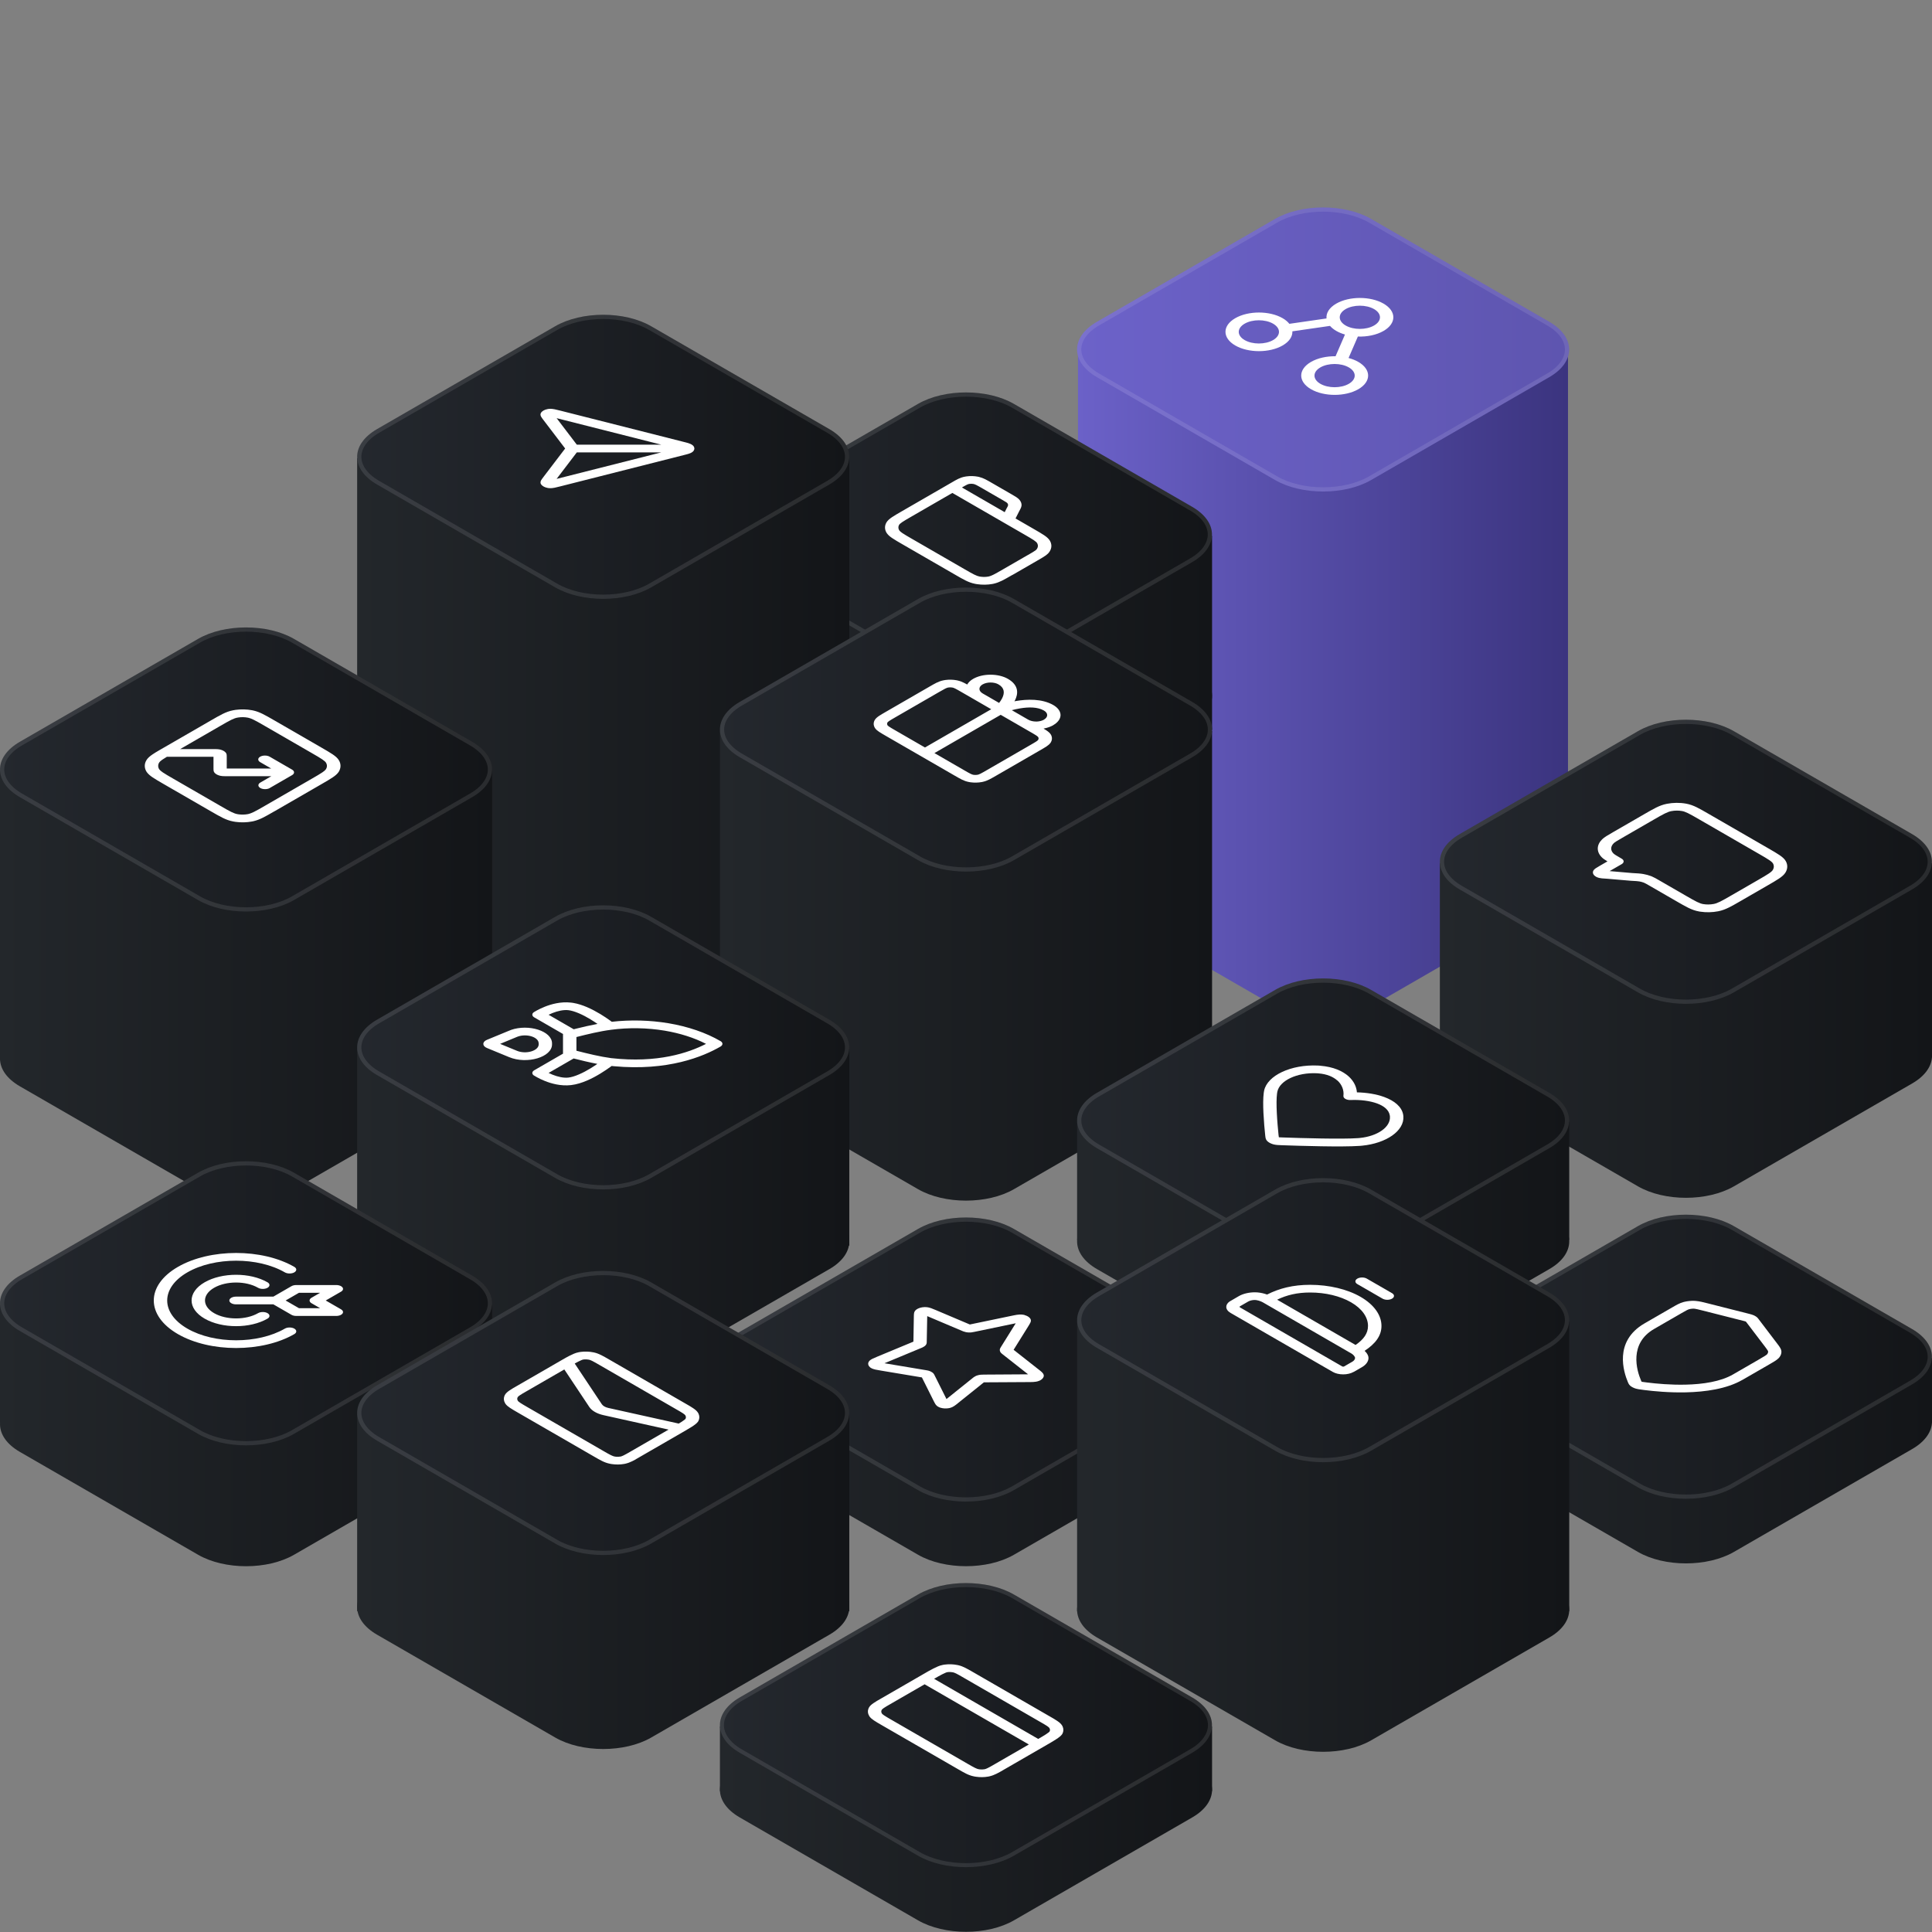 <?xml version="1.0" encoding="UTF-8"?>
<svg xmlns="http://www.w3.org/2000/svg" width="414" height="414" viewBox="0 0 414 414" fill="none">
  <rect x="0" y="0" width="414" height="414" fill="#808080" stroke="none"/>
  <g clip-path="url(#clip0_2080_11968)">
    <path d="M273.25 159.701C278.929 156.424 288.135 156.424 293.814 159.701L332.002 181.742C337.681 185.019 337.681 190.332 332.002 193.609L293.814 215.65C288.135 218.927 278.929 218.927 273.25 215.65L235.062 193.609C229.383 190.332 229.383 185.019 235.062 181.742L273.25 159.701Z" fill="url(#paint0_linear_2080_11968)"></path>
    <rect x="231" y="75" width="105" height="114" fill="url(#paint1_linear_2080_11968)"></rect>
    <path d="M273.243 46.909C278.92 43.631 288.125 43.631 293.802 46.909L331.984 68.953C337.662 72.231 337.662 77.545 331.984 80.823L293.802 102.867C288.125 106.145 278.92 106.145 273.243 102.867L235.061 80.823C229.383 77.545 229.383 72.231 235.061 68.953L273.243 46.909Z" fill="url(#paint2_linear_2080_11968)"></path>
    <path d="M283.522 44.902C287.185 44.902 290.822 45.71 293.576 47.3L331.759 69.344C334.515 70.935 335.791 72.958 335.791 74.888C335.791 76.817 334.515 78.84 331.759 80.432L293.576 102.477C290.822 104.066 287.185 104.874 283.522 104.874C279.86 104.874 276.223 104.066 273.469 102.477L235.286 80.432C232.53 78.84 231.255 76.817 231.255 74.888C231.255 72.958 232.53 70.935 235.286 69.344L273.469 47.3C276.223 45.71 279.86 44.902 283.522 44.902Z" stroke="white" stroke-opacity="0.1" stroke-width="0.903"></path>
    <path d="M196.717 121.132C202.396 117.855 211.602 117.855 217.28 121.132L255.469 143.172C261.148 146.449 261.148 151.763 255.469 155.04L217.28 177.081C211.602 180.358 202.396 180.358 196.717 177.081L158.528 155.04C152.85 151.763 152.85 146.449 158.528 143.172L196.717 121.132Z" fill="url(#paint3_linear_2080_11968)"></path>
    <rect x="154.27" y="114.829" width="105.459" height="41.581" fill="url(#paint4_linear_2080_11968)"></rect>
    <path d="M196.71 86.552C202.387 83.274 211.592 83.274 217.269 86.552L255.451 108.597C261.128 111.874 261.128 117.189 255.451 120.467L217.269 142.511C211.592 145.789 202.387 145.789 196.71 142.511L158.528 120.467C152.85 117.189 152.85 111.874 158.528 108.597L196.71 86.552Z" fill="url(#paint5_linear_2080_11968)"></path>
    <path d="M206.989 84.546C210.651 84.546 214.289 85.353 217.043 86.943L255.226 108.987C257.982 110.579 259.258 112.602 259.258 114.531C259.258 116.461 257.982 118.484 255.226 120.075L217.043 142.12C214.289 143.71 210.651 144.518 206.989 144.518C203.327 144.518 199.689 143.71 196.936 142.12L158.753 120.075C155.997 118.484 154.722 116.461 154.722 114.531C154.722 112.602 155.997 110.579 158.753 108.987L196.936 86.943C199.689 85.353 203.327 84.546 206.989 84.546Z" stroke="white" stroke-opacity="0.1" stroke-width="0.903"></path>
    <path d="M118.981 159.701C124.659 156.424 133.866 156.424 139.544 159.701L177.733 181.742C183.411 185.019 183.411 190.332 177.733 193.609L139.544 215.65C133.866 218.927 124.659 218.927 118.981 215.65L80.792 193.609C75.114 190.332 75.114 185.019 80.792 181.742L118.981 159.701Z" fill="url(#paint6_linear_2080_11968)"></path>
    <rect x="76.533" y="98.185" width="105.459" height="90.393" fill="url(#paint7_linear_2080_11968)"></rect>
    <path d="M118.973 69.909C124.651 66.631 133.855 66.631 139.533 69.909L177.715 91.953C183.392 95.231 183.392 100.545 177.715 103.823L139.533 125.867C133.855 129.145 124.651 129.145 118.973 125.867L80.791 103.823C75.114 100.545 75.114 95.231 80.791 91.953L118.973 69.909Z" fill="url(#paint8_linear_2080_11968)"></path>
    <path d="M129.253 67.902C132.915 67.902 136.553 68.71 139.307 70.3L177.489 92.344C180.245 93.935 181.521 95.958 181.521 97.888C181.521 99.817 180.245 101.84 177.489 103.432L139.307 125.477C136.553 127.066 132.915 127.874 129.253 127.874C125.591 127.874 121.953 127.066 119.199 125.477L81.017 103.432C78.26 101.84 76.985 99.817 76.985 97.888C76.986 95.958 78.26 93.935 81.017 92.344L119.199 70.3C121.953 68.71 125.591 67.902 129.253 67.902Z" stroke="white" stroke-opacity="0.1" stroke-width="0.903"></path>
    <path d="M196.717 198.871C202.396 195.594 211.602 195.594 217.28 198.871L255.469 220.911C261.148 224.189 261.148 229.502 255.469 232.779L217.28 254.82C211.602 258.097 202.396 258.097 196.717 254.82L158.528 232.779C152.85 229.502 152.85 224.189 158.528 220.911L196.717 198.871Z" fill="url(#paint9_linear_2080_11968)"></path>
    <rect x="154.27" y="156.638" width="105.459" height="70.507" fill="url(#paint10_linear_2080_11968)"></rect>
    <path d="M196.717 128.362C202.396 125.085 211.602 125.085 217.28 128.362L255.469 150.403C261.148 153.68 261.148 158.993 255.469 162.271L217.28 184.311C211.602 187.588 202.396 187.588 196.717 184.311L158.528 162.271C152.85 158.993 152.85 153.68 158.528 150.403L196.717 128.362Z" fill="url(#paint11_linear_2080_11968)"></path>
    <path d="M206.999 126.356C210.662 126.356 214.3 127.164 217.055 128.754L255.243 150.794C258 152.385 259.276 154.408 259.276 156.337C259.276 158.266 258 160.288 255.243 161.879L217.055 183.92C214.3 185.51 210.662 186.317 206.999 186.317C203.336 186.317 199.698 185.509 196.943 183.92L158.754 161.879C155.997 160.288 154.722 158.266 154.722 156.337C154.722 154.408 155.997 152.385 158.754 150.794L196.943 128.754C199.698 127.164 203.336 126.356 206.999 126.356Z" stroke="white" stroke-opacity="0.1" stroke-width="0.903"></path>
    <path d="M42.448 198.871C48.126 195.594 57.333 195.594 63.011 198.871L101.2 220.911C106.878 224.189 106.878 229.502 101.2 232.779L63.011 254.82C57.333 258.097 48.126 258.097 42.448 254.82L4.259 232.779C-1.42 229.502 -1.42 224.189 4.259 220.911L42.448 198.871Z" fill="url(#paint12_linear_2080_11968)"></path>
    <rect y="165.077" width="105.459" height="62.07" fill="url(#paint13_linear_2080_11968)"></rect>
    <path d="M42.44 136.909C48.117 133.631 57.322 133.631 63 136.909L101.182 158.953C106.859 162.231 106.859 167.545 101.182 170.823L63 192.867C57.322 196.145 48.117 196.145 42.44 192.867L4.258 170.823C-1.419 167.545 -1.419 162.231 4.258 158.953L42.44 136.909Z" fill="url(#paint14_linear_2080_11968)"></path>
    <path d="M52.72 134.902C56.382 134.902 60.02 135.71 62.773 137.3L100.956 159.344C103.712 160.935 104.988 162.958 104.988 164.888C104.988 166.817 103.712 168.84 100.956 170.432L62.773 192.477C60.02 194.066 56.382 194.874 52.72 194.874C49.058 194.874 45.42 194.066 42.666 192.477L4.483 170.432C1.727 168.84 0.452 166.817 0.452 164.888C0.452 162.958 1.727 160.935 4.483 159.344L42.666 137.3C45.42 135.71 49.057 134.902 52.72 134.902Z" stroke="white" stroke-opacity="0.1" stroke-width="0.903"></path>
    <path d="M118.981 238.041C124.659 234.764 133.866 234.764 139.544 238.041L177.733 260.081C183.411 263.359 183.411 268.672 177.733 271.949L139.544 293.99C133.866 297.267 124.659 297.267 118.981 293.99L80.792 271.949C75.114 268.672 75.114 263.359 80.792 260.081L118.981 238.041Z" fill="url(#paint15_linear_2080_11968)"></path>
    <rect x="76.533" y="224.733" width="105.459" height="42.183" fill="url(#paint16_linear_2080_11968)"></rect>
    <path d="M118.973 196.458C124.651 193.181 133.855 193.181 139.533 196.458L177.715 218.503C183.392 221.781 183.392 227.095 177.715 230.373L139.533 252.417C133.855 255.695 124.651 255.695 118.973 252.417L80.791 230.373C75.114 227.095 75.114 221.781 80.791 218.503L118.973 196.458Z" fill="url(#paint17_linear_2080_11968)"></path>
    <path d="M129.253 194.452C132.915 194.452 136.553 195.26 139.307 196.85L177.489 218.894C180.245 220.485 181.521 222.508 181.521 224.438C181.521 226.367 180.245 228.39 177.489 229.981L139.307 252.026C136.553 253.616 132.915 254.424 129.253 254.424C125.591 254.424 121.953 253.616 119.199 252.026L81.017 229.981C78.26 228.39 76.985 226.367 76.985 224.438C76.986 222.508 78.26 220.485 81.017 218.894L119.199 196.85C121.953 195.26 125.591 194.452 129.253 194.452Z" stroke="white" stroke-opacity="0.1" stroke-width="0.903"></path>
    <path d="M196.717 277.208C202.396 273.931 211.602 273.931 217.28 277.208L255.469 299.248C261.148 302.526 261.148 307.839 255.469 311.116L217.28 333.157C211.602 336.434 202.396 336.434 196.717 333.157L158.528 311.116C152.85 307.839 152.85 302.526 158.528 299.248L196.717 277.208Z" fill="url(#paint18_linear_2080_11968)"></path>
    <rect x="154.27" y="291.623" width="105.459" height="13.86" fill="url(#paint19_linear_2080_11968)"></rect>
    <path d="M196.71 263.348C202.387 260.07 211.592 260.07 217.269 263.348L255.451 285.392C261.128 288.67 261.128 293.985 255.451 297.262L217.269 319.307C211.592 322.585 202.387 322.585 196.71 319.307L158.528 297.262C152.85 293.985 152.85 288.67 158.528 285.392L196.71 263.348Z" fill="url(#paint20_linear_2080_11968)"></path>
    <path d="M206.989 261.342C210.651 261.342 214.289 262.149 217.043 263.739L255.226 285.783C257.982 287.375 259.258 289.397 259.258 291.327C259.258 293.257 257.982 295.28 255.226 296.871L217.043 318.916C214.289 320.506 210.651 321.313 206.989 321.313C203.327 321.313 199.689 320.506 196.936 318.916L158.753 296.871C155.997 295.28 154.722 293.257 154.722 291.327C154.722 289.397 155.997 287.375 158.753 285.783L196.936 263.739C199.689 262.149 203.327 261.342 206.989 261.342Z" stroke="white" stroke-opacity="0.1" stroke-width="0.903"></path>
    <path d="M350.991 198.266C356.669 194.988 365.875 194.988 371.554 198.266L409.743 220.306C415.421 223.583 415.421 228.897 409.743 232.174L371.554 254.214C365.875 257.492 356.669 257.492 350.991 254.214L312.802 232.174C307.123 228.897 307.123 223.583 312.802 220.306L350.991 198.266Z" fill="url(#paint21_linear_2080_11968)"></path>
    <rect x="308.543" y="184.963" width="105.459" height="41.581" fill="url(#paint22_linear_2080_11968)"></rect>
    <path d="M350.981 156.686C356.658 153.408 365.863 153.408 371.541 156.686L409.723 178.73C415.4 182.008 415.4 187.323 409.723 190.6L371.541 212.645C365.863 215.923 356.658 215.923 350.981 212.645L312.799 190.6C307.122 187.323 307.122 182.008 312.799 178.73L350.981 156.686Z" fill="url(#paint23_linear_2080_11968)"></path>
    <path d="M361.261 154.68C364.923 154.68 368.561 155.487 371.314 157.077L409.497 179.121C412.253 180.712 413.529 182.735 413.529 184.665C413.529 186.595 412.253 188.618 409.497 190.209L371.314 212.254C368.561 213.844 364.923 214.651 361.261 214.651C357.599 214.651 353.961 213.844 351.207 212.254L313.024 190.209C310.268 188.618 308.993 186.595 308.993 184.665C308.993 182.735 310.268 180.712 313.024 179.121L351.207 157.077C353.961 155.487 357.599 154.68 361.261 154.68Z" stroke="white" stroke-opacity="0.1" stroke-width="0.903"></path>
    <path d="M273.252 238.038C278.931 234.761 288.137 234.761 293.816 238.038L332.004 260.078C337.683 263.356 337.683 268.669 332.004 271.946L293.816 293.987C288.137 297.264 278.931 297.264 273.252 293.987L235.063 271.946C229.385 268.669 229.385 263.356 235.063 260.078L273.252 238.038Z" fill="url(#paint24_linear_2080_11968)"></path>
    <rect x="230.805" y="240.4" width="105.459" height="25.31" fill="url(#paint25_linear_2080_11968)"></rect>
    <path d="M273.245 212.126C278.922 208.849 288.127 208.849 293.804 212.126L331.986 234.171C337.664 237.449 337.664 242.763 331.986 246.041L293.804 268.085C288.127 271.363 278.922 271.363 273.245 268.085L235.063 246.041C229.385 242.763 229.385 237.449 235.063 234.171L273.245 212.126Z" fill="url(#paint26_linear_2080_11968)"></path>
    <path d="M283.524 210.12C287.187 210.12 290.824 210.928 293.578 212.518L331.761 234.562C334.517 236.153 335.793 238.176 335.793 240.105C335.793 242.035 334.517 244.058 331.761 245.649L293.578 267.694C290.824 269.284 287.187 270.092 283.524 270.092C279.862 270.092 276.225 269.284 273.471 267.694L235.288 245.649C232.532 244.058 231.257 242.035 231.257 240.105C231.257 238.176 232.532 236.153 235.288 234.562L273.471 212.518C276.225 210.928 279.862 210.12 283.524 210.12Z" stroke="white" stroke-opacity="0.1" stroke-width="0.903"></path>
    <path d="M350.989 276.607C356.667 273.33 365.874 273.33 371.552 276.607L409.741 298.648C415.419 301.925 415.419 307.238 409.741 310.516L371.552 332.556C365.874 335.833 356.667 335.833 350.989 332.556L312.8 310.516C307.121 307.238 307.121 301.925 312.8 298.648L350.989 276.607Z" fill="url(#paint27_linear_2080_11968)"></path>
    <rect x="308.541" y="291.021" width="105.459" height="13.86" fill="url(#paint28_linear_2080_11968)"></rect>
    <path d="M350.981 262.746C356.658 259.469 365.863 259.469 371.541 262.746L409.723 284.791C415.4 288.069 415.4 293.383 409.723 296.661L371.541 318.705C365.863 321.983 356.658 321.983 350.981 318.705L312.799 296.661C307.122 293.383 307.122 288.069 312.799 284.791L350.981 262.746Z" fill="url(#paint29_linear_2080_11968)"></path>
    <path d="M361.261 260.74C364.923 260.74 368.561 261.548 371.314 263.138L409.497 285.182C412.253 286.773 413.529 288.796 413.529 290.726C413.529 292.655 412.253 294.678 409.497 296.27L371.314 318.314C368.561 319.904 364.923 320.712 361.261 320.712C357.599 320.712 353.961 319.904 351.207 318.314L313.024 296.27C310.268 294.678 308.993 292.655 308.993 290.726C308.993 288.796 310.268 286.773 313.024 285.182L351.207 263.138C353.961 261.548 357.599 260.74 361.261 260.74Z" stroke="white" stroke-opacity="0.1" stroke-width="0.903"></path>
    <path d="M273.252 316.98C278.931 313.703 288.137 313.703 293.816 316.98L332.004 339.021C337.683 342.298 337.683 347.612 332.004 350.889L293.816 372.929C288.137 376.206 278.931 376.206 273.252 372.929L235.063 350.889C229.385 347.612 229.385 342.298 235.063 339.021L273.252 316.98Z" fill="url(#paint30_linear_2080_11968)"></path>
    <rect x="230.805" y="283.188" width="105.459" height="62.07" fill="url(#paint31_linear_2080_11968)"></rect>
    <path d="M273.245 254.912C278.922 251.635 288.127 251.635 293.804 254.912L331.986 276.957C337.664 280.235 337.664 285.549 331.986 288.827L293.804 310.871C288.127 314.149 278.922 314.149 273.245 310.871L235.063 288.827C229.385 285.549 229.385 280.235 235.063 276.957L273.245 254.912Z" fill="url(#paint32_linear_2080_11968)"></path>
    <path d="M283.524 252.906C287.187 252.906 290.824 253.714 293.578 255.304L331.761 277.348C334.517 278.939 335.793 280.962 335.793 282.892C335.793 284.821 334.517 286.844 331.761 288.436L293.578 310.48C290.824 312.07 287.187 312.878 283.524 312.878C279.862 312.878 276.225 312.07 273.471 310.48L235.288 288.436C232.532 286.844 231.257 284.821 231.257 282.892C231.257 280.962 232.532 278.939 235.288 277.348L273.471 255.304C276.225 253.714 279.862 252.906 283.524 252.906Z" stroke="white" stroke-opacity="0.1" stroke-width="0.903"></path>
    <path d="M42.448 277.213C48.126 273.936 57.333 273.936 63.011 277.213L101.2 299.253C106.878 302.53 106.878 307.844 101.2 311.121L63.011 333.162C57.333 336.439 48.126 336.439 42.448 333.162L4.259 311.121C-1.42 307.844 -1.42 302.53 4.259 299.253L42.448 277.213Z" fill="url(#paint33_linear_2080_11968)"></path>
    <rect y="279.574" width="105.459" height="25.31" fill="url(#paint34_linear_2080_11968)"></rect>
    <path d="M42.44 251.298C48.117 248.02 57.322 248.02 63 251.298L101.182 273.343C106.859 276.62 106.859 281.935 101.182 285.213L63 307.257C57.322 310.535 48.117 310.535 42.44 307.257L4.258 285.213C-1.419 281.935 -1.419 276.62 4.258 273.343L42.44 251.298Z" fill="url(#paint35_linear_2080_11968)"></path>
    <path d="M52.72 249.292C56.382 249.292 60.02 250.1 62.773 251.689L100.956 273.733C103.712 275.325 104.988 277.348 104.988 279.277C104.988 281.207 103.712 283.23 100.956 284.821L62.773 306.866C60.02 308.456 56.382 309.264 52.72 309.264C49.058 309.264 45.42 308.456 42.666 306.866L4.483 284.821C1.727 283.23 0.452 281.207 0.452 279.277C0.452 277.348 1.727 275.325 4.483 273.733L42.666 251.689C45.42 250.1 49.057 249.292 52.72 249.292Z" stroke="white" stroke-opacity="0.1" stroke-width="0.903"></path>
    <path d="M118.981 316.381C124.659 313.104 133.866 313.104 139.544 316.381L177.733 338.421C183.411 341.698 183.411 347.012 177.733 350.289L139.544 372.33C133.866 375.607 124.659 375.607 118.981 372.33L80.792 350.289C75.114 347.012 75.114 341.698 80.792 338.421L118.981 316.381Z" fill="url(#paint36_linear_2080_11968)"></path>
    <rect x="76.533" y="303.077" width="105.459" height="42.183" fill="url(#paint37_linear_2080_11968)"></rect>
    <path d="M118.973 274.8C124.651 271.522 133.855 271.522 139.533 274.8L177.715 296.845C183.392 300.122 183.392 305.437 177.715 308.715L139.533 330.759C133.855 334.037 124.651 334.037 118.973 330.759L80.791 308.715C75.114 305.437 75.114 300.122 80.791 296.845L118.973 274.8Z" fill="url(#paint38_linear_2080_11968)"></path>
    <path d="M129.253 272.794C132.915 272.794 136.553 273.602 139.307 275.191L177.489 297.235C180.245 298.827 181.521 300.85 181.521 302.779C181.521 304.709 180.245 306.732 177.489 308.323L139.307 330.368C136.553 331.958 132.915 332.766 129.253 332.766C125.591 332.766 121.953 331.958 119.199 330.368L81.017 308.323C78.26 306.732 76.985 304.709 76.985 302.779C76.986 300.85 78.26 298.827 81.017 297.235L119.199 275.191C121.953 273.602 125.591 272.794 129.253 272.794Z" stroke="white" stroke-opacity="0.1" stroke-width="0.903"></path>
    <path d="M196.717 355.549C202.396 352.272 211.602 352.272 217.28 355.549L255.469 377.589C261.148 380.866 261.148 386.18 255.469 389.457L217.28 411.498C211.602 414.775 202.396 414.775 196.717 411.498L158.528 389.457C152.85 386.18 152.85 380.866 158.528 377.589L196.717 355.549Z" fill="url(#paint39_linear_2080_11968)"></path>
    <rect x="154.27" y="369.964" width="105.459" height="13.86" fill="url(#paint40_linear_2080_11968)"></rect>
    <path d="M196.71 341.688C202.387 338.41 211.592 338.41 217.269 341.688L255.451 363.732C261.128 367.01 261.128 372.324 255.451 375.602L217.269 397.647C211.592 400.925 202.387 400.925 196.71 397.647L158.528 375.602C152.85 372.324 152.85 367.01 158.528 363.732L196.71 341.688Z" fill="url(#paint41_linear_2080_11968)"></path>
    <path d="M206.989 339.658C210.654 339.658 214.297 340.467 217.055 342.06L255.236 364.104C257.997 365.697 259.28 367.726 259.28 369.667C259.28 371.608 257.997 373.637 255.236 375.23L217.055 397.275C214.297 398.868 210.654 399.676 206.989 399.676C203.324 399.676 199.682 398.868 196.924 397.275L158.742 375.23C155.982 373.637 154.698 371.608 154.698 369.667C154.698 367.726 155.982 365.697 158.742 364.104L196.924 342.06C199.682 340.467 203.324 339.658 206.989 339.658Z" stroke="white" stroke-opacity="0.1" stroke-width="0.858"></path>
    <path d="M220.443 373.801L198.131 360.919L189.971 365.631C189.735 365.776 189.536 365.899 189.376 366.01C189.071 366.221 188.964 366.336 188.933 366.415L188.864 366.596C188.819 366.781 188.857 366.97 188.964 367.155L189.017 367.23C189.086 367.314 189.216 367.424 189.468 367.596C189.811 367.83 190.292 368.107 191.017 368.526L207.291 377.922C208.016 378.341 208.497 378.618 208.902 378.817C209.291 379.006 209.505 379.077 209.665 379.107L209.993 379.156C210.322 379.187 210.642 379.178 210.948 379.125L211.062 379.103C211.192 379.072 211.375 379.002 211.65 378.869C212.032 378.684 212.49 378.42 213.192 378.015L220.466 373.815L220.443 373.801ZM205.635 359.011C205.375 358.861 205.146 358.747 204.955 358.645C204.665 358.504 204.467 358.425 204.322 358.385L204.192 358.354C203.872 358.293 203.536 358.275 203.223 358.297L202.91 358.337C202.91 358.337 202.803 358.363 202.62 358.443C202.414 358.526 202.169 358.641 201.887 358.786C201.36 359.055 200.78 359.39 200.162 359.747L222.474 372.629C223.092 372.272 223.672 371.937 224.138 371.633C224.398 371.466 224.596 371.325 224.733 371.21C224.81 371.148 224.856 371.104 224.878 371.073L224.909 371.038C225.001 370.862 225.023 370.672 224.962 370.487L224.878 370.298C224.825 370.205 224.703 370.082 224.375 369.857C224.207 369.742 224.001 369.615 223.741 369.465L222.825 368.936L206.551 359.54L205.627 359.007L205.635 359.011ZM214.276 379.698C213.993 379.861 213.726 379.998 213.474 380.117C213.024 380.333 212.558 380.522 212.009 380.646L211.772 380.694C210.902 380.853 209.978 380.857 209.093 380.725L208.719 380.659C208.07 380.531 207.528 380.315 207.016 380.064C206.513 379.817 205.933 379.482 205.246 379.085L188.971 369.69C188.284 369.293 187.704 368.958 187.277 368.667C186.887 368.407 186.552 368.134 186.33 367.821L186.246 367.684C185.949 367.186 185.895 366.653 186.094 366.142L186.193 365.926C186.391 365.547 186.765 365.234 187.193 364.943C187.399 364.798 187.643 364.648 187.918 364.48L188.834 363.951L197.948 358.689L198.971 358.099C199.322 357.905 199.658 357.72 199.994 357.552C200.322 357.381 200.65 357.226 200.979 357.09C201.284 356.966 201.666 356.825 202.078 356.755L202.452 356.697C203.337 356.583 204.261 356.614 205.123 356.786L205.36 356.834C205.902 356.962 206.375 357.156 206.826 357.381C207.329 357.627 207.91 357.962 208.597 358.359L225.817 368.301C226.1 368.473 226.352 368.627 226.565 368.777C227.008 369.077 227.382 369.39 227.596 369.76L227.71 369.976C227.932 370.483 227.924 371.016 227.657 371.523L227.542 371.695C227.413 371.867 227.237 372.021 227.077 372.157C226.848 372.343 226.573 372.536 226.275 372.726C225.695 373.105 224.978 373.519 224.306 373.907L214.276 379.698Z" fill="white"></path>
    <path d="M143.245 306.339L129.307 303.245C127.917 302.936 126.818 302.302 126.284 301.5L120.925 293.452L111.964 298.626C111.727 298.772 111.529 298.895 111.368 299.005C111.063 299.217 110.956 299.331 110.926 299.411L110.857 299.591C110.811 299.776 110.849 299.966 110.956 300.151L111.01 300.226C111.078 300.31 111.208 300.42 111.46 300.592C111.803 300.825 112.284 301.103 113.009 301.522L129.284 310.918C130.009 311.336 130.49 311.614 130.894 311.812C131.284 312.002 131.497 312.072 131.658 312.103L131.986 312.152C132.314 312.182 132.635 312.174 132.94 312.121L133.055 312.099C133.184 312.068 133.367 311.997 133.642 311.865C134.024 311.68 134.482 311.416 135.184 311.01L143.268 306.343L143.245 306.339ZM127.627 292.016C127.368 291.866 127.139 291.751 126.948 291.65C126.658 291.509 126.459 291.429 126.314 291.39L126.185 291.359C125.864 291.297 125.528 291.28 125.215 291.302L124.902 291.341C124.902 291.341 124.795 291.368 124.612 291.447C124.406 291.531 124.162 291.645 123.879 291.791C123.643 291.91 123.414 292.042 123.154 292.183L128.963 300.905C129.207 301.266 129.711 301.557 130.337 301.698L145.443 305.052C145.688 304.911 145.917 304.77 146.123 304.633C146.382 304.466 146.581 304.325 146.718 304.21C146.794 304.148 146.84 304.104 146.863 304.073L146.894 304.038C146.985 303.862 147.008 303.672 146.947 303.487L146.863 303.298C146.81 303.205 146.688 303.082 146.359 302.857C146.191 302.742 145.985 302.615 145.726 302.465L144.81 301.936L128.536 292.54L127.612 292.007L127.627 292.016ZM136.268 312.702C135.986 312.865 135.719 313.002 135.467 313.121C135.016 313.337 134.551 313.527 134.001 313.65L133.764 313.698C132.894 313.857 131.971 313.861 131.085 313.729L130.711 313.663C130.062 313.535 129.52 313.319 129.009 313.068C128.505 312.821 127.925 312.486 127.238 312.09L110.964 302.694C110.277 302.297 109.697 301.962 109.269 301.671C108.88 301.411 108.544 301.138 108.323 300.825L108.239 300.689C107.941 300.191 107.887 299.657 108.086 299.146L108.185 298.93C108.384 298.551 108.758 298.238 109.185 297.947C109.391 297.802 109.636 297.652 109.91 297.485L110.826 296.956L119.94 291.694L120.467 291.39C120.467 291.39 120.498 291.372 120.513 291.363C121.009 291.077 121.505 290.79 121.986 290.548C122.314 290.376 122.643 290.222 122.971 290.085C123.276 289.962 123.658 289.821 124.07 289.75L124.444 289.693C125.33 289.578 126.253 289.609 127.116 289.781L127.352 289.83C127.894 289.957 128.368 290.151 128.818 290.376C129.322 290.623 129.902 290.958 130.589 291.354L147.81 301.297C148.092 301.469 148.344 301.623 148.558 301.773C149 302.073 149.375 302.385 149.588 302.756L149.703 302.972C149.924 303.478 149.916 304.012 149.649 304.518L149.535 304.69C149.405 304.862 149.229 305.016 149.069 305.153C148.84 305.338 148.565 305.532 148.268 305.722C147.848 305.99 147.352 306.286 146.856 306.572C146.84 306.581 146.825 306.59 146.81 306.599C146.634 306.7 146.459 306.801 146.283 306.903L136.253 312.694L136.268 312.702Z" fill="white"></path>
    <path d="M38.123 271.475C45.009 267.5 56.176 267.496 63.069 271.475C63.626 271.797 63.626 272.326 63.069 272.648C62.512 272.969 61.603 272.974 61.039 272.648C55.276 269.32 45.925 269.316 40.154 272.648C34.391 275.975 34.383 281.374 40.154 284.705C45.925 288.037 55.268 288.037 61.039 284.705C61.596 284.384 62.504 284.379 63.069 284.705C63.626 285.027 63.626 285.556 63.069 285.878C56.184 289.853 45.016 289.857 38.123 285.878C31.231 281.898 31.231 275.455 38.123 271.475ZM43.848 274.781C47.574 272.63 53.604 272.63 57.329 274.781C57.886 275.102 57.886 275.631 57.329 275.953C56.772 276.275 55.863 276.279 55.298 275.953C52.695 274.45 48.482 274.45 45.879 275.953C43.276 277.456 43.276 279.889 45.879 281.391C48.482 282.894 52.695 282.894 55.298 281.391C55.856 281.07 56.764 281.065 57.329 281.391C57.886 281.713 57.886 282.242 57.329 282.564C53.604 284.714 47.574 284.714 43.848 282.564C40.123 280.413 40.123 276.931 43.848 274.781ZM72.282 275.376C72.771 275.42 73.198 275.605 73.397 275.878C73.618 276.191 73.496 276.544 73.084 276.782L69.802 278.677L73.084 280.572C73.496 280.81 73.618 281.162 73.397 281.475C73.206 281.744 72.771 281.933 72.282 281.977L72.069 281.986L63.474 281.986C63.092 281.986 62.726 281.898 62.458 281.744L58.581 279.505L50.581 279.505C49.787 279.505 49.146 279.135 49.146 278.677C49.146 278.218 49.787 277.848 50.581 277.848L58.581 277.848L62.458 275.609C62.726 275.455 63.092 275.367 63.474 275.367L72.069 275.367L72.282 275.376ZM64.069 277.024L61.207 278.677L64.069 280.329L68.603 280.329L66.756 279.263C66.199 278.941 66.199 278.412 66.756 278.09L68.603 277.024L64.069 277.024Z" fill="white"></path>
    <path d="M57.817 168.863C57.259 169.185 56.351 169.189 55.786 168.863C55.229 168.541 55.229 168.012 55.786 167.691L58.145 166.329H48.542C48.328 166.329 48.084 166.329 47.87 166.32C47.702 166.311 47.473 166.294 47.237 166.245L46.992 166.184C46.557 166.056 46.214 165.857 45.993 165.606C45.832 165.417 45.779 165.236 45.764 165.104L45.748 164.716V162.169L35.772 162.164C35.42 162.367 35.138 162.548 34.894 162.715C34.398 163.054 34.184 163.266 34.077 163.46L33.993 163.623C33.84 164.002 33.863 164.394 34.069 164.769L34.176 164.919C34.306 165.073 34.52 165.258 34.886 165.514C35.39 165.857 36.1 166.267 37.123 166.858L47.222 172.688C48.244 173.279 48.954 173.689 49.55 173.98C50.138 174.266 50.504 174.39 50.84 174.451L51.122 174.5C51.779 174.588 52.458 174.575 53.107 174.456L53.366 174.394C53.633 174.319 53.954 174.196 54.397 173.984C54.992 173.693 55.702 173.283 56.725 172.693L66.824 166.862C67.847 166.272 68.557 165.862 69.06 165.518C69.434 165.267 69.648 165.082 69.77 164.923L69.877 164.773C70.091 164.403 70.114 164.002 69.954 163.627L69.87 163.464C69.763 163.27 69.541 163.054 69.053 162.72C68.549 162.376 67.839 161.966 66.816 161.375L56.717 155.545C55.694 154.954 54.985 154.544 54.389 154.254C53.954 154.038 53.633 153.914 53.359 153.844L53.099 153.782C52.458 153.659 51.763 153.645 51.114 153.738L50.832 153.786C50.496 153.848 50.122 153.976 49.542 154.258C48.947 154.549 48.237 154.959 47.214 155.549L38.603 160.52H45.794L46.466 160.529C46.634 160.538 46.863 160.556 47.099 160.604L47.344 160.666C47.771 160.789 48.122 160.992 48.344 161.243C48.512 161.428 48.557 161.613 48.573 161.746C48.588 161.869 48.588 162.01 48.588 162.133V164.681L58.114 164.681L55.756 163.319C55.198 162.997 55.198 162.468 55.756 162.147C56.313 161.825 57.229 161.825 57.786 162.147L62.595 164.923C63.152 165.245 63.152 165.774 62.595 166.095L57.786 168.872L57.817 168.863ZM58.778 173.861C57.786 174.434 56.977 174.901 56.275 175.245C55.649 175.553 55.023 175.8 54.321 175.967L54.008 176.033C52.855 176.249 51.634 176.276 50.466 176.113L49.969 176.029C49.138 175.875 48.428 175.597 47.71 175.245C47.008 174.901 46.199 174.434 45.206 173.861L35.108 168.03C34.115 167.457 33.306 166.99 32.711 166.585C32.176 166.223 31.749 165.862 31.459 165.456L31.344 165.276C30.97 164.61 30.924 163.905 31.207 163.231L31.352 162.944C31.619 162.464 32.1 162.054 32.711 161.64C33.092 161.384 33.558 161.098 34.1 160.785C34.13 160.767 34.169 160.745 34.199 160.728C34.482 160.564 34.787 160.388 35.115 160.199L45.214 154.368C46.206 153.795 47.016 153.328 47.718 152.984C48.435 152.632 49.145 152.354 49.977 152.2L50.473 152.116C51.641 151.953 52.87 151.984 54.015 152.195L54.328 152.262C55.038 152.425 55.656 152.676 56.282 152.984C56.985 153.328 57.794 153.795 58.786 154.368L68.885 160.199C69.877 160.772 70.686 161.239 71.282 161.644C71.892 162.058 72.373 162.468 72.641 162.949L72.785 163.235C73.068 163.909 73.014 164.619 72.648 165.28L72.534 165.461C72.251 165.871 71.816 166.228 71.282 166.589C70.686 166.994 69.877 167.462 68.885 168.034L58.786 173.865L58.778 173.861Z" fill="white"></path>
    <path d="M114.428 230.477C113.925 230.151 113.955 229.648 114.489 229.34L120.657 225.779C120.657 225.779 120.649 225.722 120.642 225.691L120.642 221.672C120.642 221.672 120.649 221.605 120.657 221.575L114.489 218.014C114.024 217.745 113.94 217.326 114.26 217.009L114.428 216.877L114.444 216.868C114.444 216.868 114.466 216.855 114.482 216.846C114.512 216.828 114.558 216.802 114.619 216.767C114.734 216.7 114.894 216.608 115.085 216.498C115.489 216.282 116.062 215.995 116.749 215.722C118.069 215.198 120.13 214.589 122.359 214.845L122.817 214.907C123.871 215.083 124.886 215.431 125.771 215.81C126.81 216.251 127.794 216.793 128.642 217.3C129.481 217.811 130.214 218.305 130.718 218.675C130.863 218.776 130.985 218.873 131.092 218.952C135.115 218.498 139.282 218.604 143.236 219.265C147.458 219.975 151.305 221.297 154.396 223.099L154.496 223.157C154.946 223.487 154.908 223.959 154.389 224.267C150.671 226.414 143.145 229.551 131.504 228.472L131.069 228.423C130.97 228.498 130.848 228.586 130.71 228.683C130.199 229.049 129.474 229.547 128.634 230.058C127.794 230.57 126.81 231.112 125.771 231.552C124.756 231.989 123.573 232.381 122.367 232.522C120.138 232.777 118.069 232.165 116.756 231.636C116.062 231.358 115.489 231.072 115.092 230.852C114.902 230.741 114.741 230.649 114.627 230.583C114.573 230.552 114.52 230.521 114.489 230.503L114.428 230.468L114.428 230.477ZM109.474 220.706C113.283 219.362 118.291 220.931 118.291 223.575L118.291 223.805C118.291 226.528 112.955 228.119 109.108 226.533L104.352 224.571C103.307 224.144 103.307 223.245 104.352 222.817L109.108 220.856L109.474 220.715L109.474 220.706ZM128.008 227.978C126.275 227.648 124.504 227.216 122.924 226.815L117.558 229.913C117.795 230.032 118.077 230.16 118.382 230.283C119.527 230.741 120.756 231.028 121.802 230.909C122.413 230.838 123.184 230.614 124.062 230.23C124.924 229.864 125.787 229.393 126.558 228.921C127.107 228.586 127.596 228.26 128.008 227.978ZM115.428 223.571C115.428 222.231 112.894 221.438 110.963 222.121L110.78 222.192L107.169 223.686L110.787 225.175C112.726 225.977 115.428 225.175 115.436 223.796L115.436 223.567L115.428 223.571ZM151.282 223.681C148.74 222.372 145.71 221.407 142.435 220.856C138.679 220.23 134.702 220.164 130.893 220.671L130.886 220.676C128.596 220.966 125.916 221.614 123.52 222.222L123.52 225.158C125.932 225.775 128.634 226.436 130.947 226.74C140.916 227.868 147.565 225.598 151.29 223.686L151.282 223.681ZM126.565 218.446C125.787 217.978 124.932 217.511 124.062 217.141C123.184 216.767 122.405 216.537 121.794 216.467C120.749 216.348 119.527 216.63 118.375 217.084C118.069 217.207 117.795 217.331 117.558 217.45L122.939 220.557L123.527 220.411C124.962 220.059 126.512 219.693 128.039 219.411C127.619 219.124 127.123 218.785 126.558 218.45L126.565 218.446Z" fill="white"></path>
    <path d="M219.591 281.818C220.079 281.951 220.469 282.176 220.698 282.458L220.798 282.603L220.859 282.727C220.966 283.009 220.866 283.269 220.79 283.428C220.698 283.631 220.546 283.869 220.393 284.125L217.215 289.224L217.192 289.237L217.207 289.246L222.555 293.454L222.944 293.758C223.067 293.855 223.174 293.952 223.265 294.041C223.418 294.191 223.632 294.42 223.663 294.711L223.67 294.839L223.64 294.989C223.548 295.289 223.303 295.562 222.929 295.77L222.73 295.867C222.264 296.074 221.737 296.122 221.401 296.14C221.225 296.153 221.019 296.158 220.805 296.158L220.141 296.162L210.897 296.215C210.897 296.215 210.851 296.215 210.835 296.215C210.82 296.224 210.797 296.237 210.79 296.25L205.266 300.683L204.869 301.001C204.739 301.102 204.617 301.19 204.495 301.27C204.304 301.398 203.99 301.587 203.547 301.702L203.349 301.746C202.76 301.856 202.111 301.826 201.553 301.662L201.324 301.583C200.812 301.385 200.583 301.085 200.461 300.908C200.4 300.811 200.331 300.701 200.27 300.586L200.079 300.22L197.55 295.161L188.787 293.701C188.352 293.626 187.932 293.56 187.603 293.485C187.336 293.427 186.908 293.313 186.572 293.092L186.434 292.986C186.075 292.682 185.961 292.307 186.083 291.963L186.152 291.818C186.327 291.496 186.725 291.284 186.977 291.156C187.252 291.024 187.611 290.869 187.993 290.71L195.671 287.521L195.724 287.491L195.732 287.46L195.823 282.123C195.823 281.858 195.839 281.602 195.869 281.399C195.9 281.232 195.969 280.971 196.228 280.733L196.351 280.627C196.778 280.31 197.428 280.111 198.138 280.089L198.36 280.094C198.864 280.111 199.261 280.235 199.521 280.323C199.827 280.429 200.178 280.579 200.537 280.733L207.825 283.821C207.825 283.821 207.841 283.812 207.856 283.812L216.687 281.977L217.329 281.845C217.535 281.805 217.719 281.77 217.902 281.743C218.215 281.695 218.765 281.624 219.331 281.739L219.583 281.796L219.591 281.818ZM217.665 283.556L208.834 285.391C208.689 285.422 208.444 285.475 208.169 285.51L207.887 285.532C207.657 285.541 207.428 285.532 207.199 285.497L206.977 285.457C206.786 285.417 206.618 285.365 206.466 285.312L206.122 285.175L198.826 282.083C198.788 282.061 198.734 282.048 198.696 282.026C198.696 282.07 198.696 282.114 198.688 282.162L198.589 287.495L198.581 287.738C198.566 287.835 198.543 287.945 198.49 288.055L198.413 288.179C198.352 288.258 198.291 288.337 198.199 288.408L198.062 288.514L197.863 288.629C197.802 288.673 197.733 288.704 197.672 288.739L197.328 288.884L189.651 292.073C189.651 292.073 189.567 292.104 189.528 292.126C189.536 292.131 189.551 292.131 189.567 292.131L198.337 293.595L198.734 293.666C198.895 293.697 199.086 293.745 199.246 293.811L199.429 293.891C199.544 293.948 199.659 294.014 199.758 294.08L199.895 294.186L200.041 294.332C200.079 294.38 200.117 294.429 200.148 294.482L200.27 294.711L202.806 299.775L202.814 299.797L202.905 299.726L208.429 295.293C208.551 295.196 208.765 295.011 209.071 294.87L209.254 294.79C209.437 294.72 209.651 294.667 209.865 294.623L210.148 294.583C210.423 294.557 210.683 294.557 210.835 294.557L220.072 294.499L220.309 294.495L220.209 294.42L214.854 290.208C214.77 290.141 214.609 290.022 214.48 289.877L214.365 289.722C214.266 289.55 214.22 289.374 214.243 289.202C214.266 288.977 214.418 288.765 214.48 288.651L217.658 283.552C217.658 283.552 217.673 283.543 217.665 283.539L217.65 283.547L217.665 283.556Z" fill="white"></path>
    <path d="M289.777 291.796C290.113 291.602 290.312 291.355 290.357 291.082L290.373 290.967C290.373 290.879 290.304 290.707 290.128 290.491C289.999 290.337 289.831 290.196 289.67 290.086L289.502 289.989L270.587 279.059C270.381 278.94 270.068 278.812 269.717 278.707C269.35 278.601 269.06 278.566 268.892 278.566C268.358 278.566 267.839 278.689 267.457 278.909L265.709 279.919L265.648 279.971C265.648 279.971 265.625 280.011 265.625 280.038C265.625 280.082 265.656 280.126 265.717 280.161L287.609 292.8C287.663 292.831 287.739 292.849 287.823 292.853C287.899 292.853 287.976 292.836 288.029 292.805L289.777 291.796ZM289.51 279.064C287.182 277.719 284.022 276.961 280.732 276.966C277.984 276.966 275.755 277.495 273.671 278.504L290.479 288.208C292.227 287.005 293.143 285.718 293.143 284.132C293.143 282.228 291.838 280.408 289.51 279.064ZM290.06 293.977C289.464 294.321 288.663 294.51 287.823 294.51C286.983 294.51 286.174 294.317 285.587 293.977L263.694 281.338C263.099 280.994 262.771 280.531 262.771 280.046C262.771 279.623 263.022 279.213 263.488 278.892L263.709 278.764L265.45 277.75C266.366 277.221 267.618 276.922 268.915 276.922C269.663 276.922 270.412 277.063 270.999 277.235C271.175 277.283 271.35 277.34 271.518 277.402C274.106 276.084 277.06 275.313 280.747 275.318C284.8 275.322 288.693 276.247 291.556 277.9C294.418 279.553 296.037 281.8 296.029 284.141C296.029 286.265 294.693 287.97 292.411 289.464C292.518 289.561 292.617 289.663 292.708 289.768C292.998 290.112 293.25 290.54 293.25 290.98L293.227 291.258C293.113 291.906 292.624 292.514 291.823 292.977L290.075 293.986L290.06 293.977Z" fill="white"></path>
    <path d="M296.264 278.284L290.86 275.164C290.303 274.842 290.295 274.318 290.86 273.991C291.425 273.665 292.325 273.665 292.89 273.991L298.295 277.112C298.852 277.433 298.859 277.958 298.295 278.284C297.73 278.61 296.829 278.61 296.264 278.284Z" fill="white"></path>
    <path d="M377.225 291.128C378.019 290.669 378.37 290.458 378.546 290.312L378.683 290.18C378.79 290.048 378.851 289.907 378.874 289.77L378.882 289.634C378.874 289.506 378.805 289.369 378.515 288.981L378.157 288.501L374.286 283.411C374.21 283.305 374.164 283.252 374.126 283.212L374.103 283.199L374.073 283.173C374.088 283.182 374.088 283.182 374.042 283.164L373.699 283.071L364.882 280.837C363.875 280.581 363.439 280.48 363.165 280.445L362.92 280.427C362.684 280.423 362.44 280.44 362.203 280.489L361.974 280.542C361.684 280.621 361.394 280.771 360.333 281.384L354.447 284.781C351.791 286.315 350.822 288.488 350.669 290.638C350.516 292.78 351.203 294.781 351.646 295.812L351.707 295.962C351.73 296.002 351.738 296.024 351.753 296.041L351.768 296.05C351.768 296.05 351.776 296.064 351.791 296.072C351.806 296.081 351.814 296.086 351.822 296.09C351.822 296.09 351.829 296.094 351.844 296.094C351.867 296.099 351.913 296.108 351.982 296.121C352.051 296.134 352.127 296.143 352.241 296.156L352.989 296.253C354.905 296.495 357.959 296.786 361.203 296.711C364.936 296.628 368.699 296.059 371.348 294.53L377.233 291.132L377.225 291.128ZM373.363 295.693C369.981 297.646 365.371 298.263 361.295 298.36C357.715 298.443 354.394 298.122 352.341 297.862L351.539 297.751C351.264 297.716 350.944 297.672 350.6 297.58L350.257 297.469C349.997 297.372 349.722 297.231 349.509 297.082L349.318 296.927C349.173 296.791 349.074 296.663 349.005 296.535L348.837 296.183C348.371 295.076 347.623 292.908 347.784 290.55C347.944 288.201 349.02 285.535 352.402 283.583L358.287 280.185C359.188 279.665 359.882 279.246 360.745 279.012L361.012 278.946C361.646 278.801 362.34 278.735 363.027 278.752L363.386 278.775C364.218 278.841 365.027 279.061 366.02 279.308L374.836 281.542L375.294 281.666C375.454 281.714 375.615 281.763 375.767 281.833L375.943 281.917C376.118 282.001 376.263 282.102 376.408 282.203L376.561 282.335C376.706 282.472 376.805 282.617 376.897 282.741L380.767 287.831L381.118 288.298C381.446 288.743 381.691 289.14 381.729 289.559C381.767 290.013 381.607 290.467 381.279 290.876L381.111 291.061C380.691 291.48 380.042 291.846 379.248 292.304L373.363 295.702V295.693Z" fill="white"></path>
    <path d="M282.958 228.377C285.683 228.601 287.714 229.492 289.019 230.677C290.103 231.673 290.676 232.867 290.767 234.075C292.851 234.123 294.904 234.445 296.622 235.075C298.797 235.873 300.393 237.155 300.683 238.883L300.721 239.196C300.965 242.325 297.049 244.991 291.889 245.502L291.37 245.547C289.424 245.683 286.233 245.683 283.103 245.63C281.523 245.608 279.936 245.564 278.493 245.525L274.73 245.406C274.386 245.392 274.035 245.384 273.745 245.357C273.508 245.335 273.249 245.309 272.989 245.247L272.722 245.172C272.279 245.031 271.898 244.828 271.631 244.586L271.524 244.48C271.333 244.273 271.249 244.075 271.203 243.889C271.18 243.806 271.173 243.713 271.157 243.616L271.119 243.321C270.989 242.153 270.829 240.307 270.737 238.482C270.661 236.904 270.653 235.296 270.806 234.167L270.882 233.709C271.562 230.47 276.638 228.059 282.409 228.332L282.958 228.368L282.958 228.377ZM286.592 231.558C285.691 230.739 284.355 230.161 282.539 230.012L282.172 229.985C277.928 229.782 274.226 231.558 273.722 233.912L273.653 234.313C273.516 235.327 273.524 236.847 273.6 238.434C273.684 240.227 273.86 242.056 273.974 243.215L274.035 243.656C274.035 243.656 274.043 243.687 274.043 243.696L274.058 243.704C274.066 243.709 274.096 243.709 274.127 243.709C274.279 243.718 274.493 243.726 274.882 243.74L278.615 243.859C280.043 243.898 281.615 243.934 283.172 243.96C286.317 244.013 289.302 244.008 291.012 243.885L291.393 243.85C295.172 243.475 298.019 241.514 297.843 239.244L297.813 239.015C297.614 237.843 296.576 236.997 295.08 236.45C293.546 235.891 291.492 235.631 289.416 235.719C289.004 235.736 288.592 235.648 288.294 235.476C287.996 235.304 287.851 235.071 287.874 234.829C288.027 233.63 287.569 232.431 286.592 231.532L286.592 231.558Z" fill="white"></path>
    <path d="M371.049 191.847L376.689 188.591C377.754 187.976 378.493 187.548 379.023 187.19C379.543 186.838 379.779 186.606 379.899 186.402C380.128 186.013 380.165 185.604 380.018 185.221L379.943 185.058C379.841 184.867 379.63 184.649 379.139 184.313C378.635 183.968 377.927 183.558 376.897 182.964L364.06 175.552C363.03 174.957 362.32 174.549 361.723 174.258C361.141 173.974 360.763 173.853 360.433 173.794C359.69 173.661 358.875 173.668 358.104 173.819C357.751 173.888 357.349 174.024 356.74 174.325C356.12 174.631 355.378 175.058 354.313 175.673L347.675 179.505C346.45 180.212 346.038 180.46 345.802 180.692C345.094 181.386 345.084 182.215 345.722 182.867C345.934 183.083 346.312 183.313 347.501 183.999C347.771 184.155 347.923 184.366 347.923 184.586C347.922 184.806 347.771 185.018 347.501 185.173L344.915 186.665L349.795 187.085C350.785 187.138 351.483 187.173 352.147 187.291C352.717 187.393 353.26 187.539 353.759 187.726L353.978 187.813C354.479 188.023 354.936 188.292 355.557 188.65L361.302 191.967C362.332 192.562 363.043 192.971 363.639 193.261C364.222 193.545 364.599 193.667 364.93 193.726C365.673 193.858 366.488 193.851 367.259 193.7C367.612 193.63 368.013 193.495 368.622 193.195C369.243 192.889 369.984 192.462 371.049 191.847ZM373.083 193.021C372.05 193.617 371.217 194.1 370.49 194.458C369.751 194.822 369.029 195.107 368.186 195.273C366.937 195.518 365.596 195.548 364.332 195.354L364.081 195.313C363.23 195.161 362.509 194.884 361.784 194.531C361.072 194.184 360.264 193.716 359.269 193.142L353.523 189.825C352.927 189.48 352.634 189.315 352.406 189.209L352.192 189.119C351.918 189.016 351.619 188.935 351.301 188.879L351.301 188.879C350.975 188.821 350.611 188.797 349.478 188.736C349.452 188.734 349.426 188.733 349.401 188.73L344.432 188.303C344.016 188.281 343.609 188.259 343.283 188.224C342.977 188.191 342.434 188.119 342.003 187.871C341.494 187.578 341.265 187.169 341.355 186.768C341.431 186.431 341.761 186.184 341.964 186.044C342.185 185.892 342.489 185.718 342.802 185.537L344.456 184.582C343.92 184.26 343.51 183.982 343.219 183.685C342.055 182.496 342.114 181.034 343.323 179.849C343.793 179.388 344.543 178.965 345.641 178.331L352.28 174.498C353.312 173.902 354.146 173.42 354.873 173.061C355.612 172.697 356.334 172.413 357.176 172.247C358.508 171.985 359.946 171.968 361.282 172.207C362.133 172.359 362.853 172.635 363.579 172.989C364.29 173.335 365.099 173.803 366.094 174.378L378.931 181.789C379.926 182.364 380.737 182.831 381.337 183.242C381.949 183.66 382.428 184.076 382.691 184.568C383.104 185.339 383.076 186.169 382.622 186.938C382.335 187.425 381.842 187.841 381.211 188.268C380.59 188.688 379.755 189.169 378.722 189.765L373.083 193.021Z" fill="white"></path>
    <path d="M220.779 159.651C221.405 159.29 221.809 159.057 222.092 158.867C222.229 158.77 222.313 158.704 222.374 158.651L222.473 158.532C222.55 158.391 222.58 158.241 222.534 158.1L222.473 157.959C222.443 157.906 222.366 157.809 222.092 157.624C221.802 157.43 221.397 157.197 220.779 156.84L214.435 153.177L200.237 161.375L206.581 165.037C207.207 165.398 207.611 165.632 207.94 165.795C208.26 165.954 208.428 165.998 208.52 166.015L208.764 166.051C209.016 166.073 209.275 166.064 209.512 166.015L209.718 165.958C209.81 165.923 209.932 165.87 210.092 165.795C210.428 165.628 210.833 165.394 211.451 165.037L220.756 159.665L220.779 159.651ZM191.864 153.702C191.238 154.063 190.833 154.297 190.551 154.486C190.276 154.671 190.2 154.768 190.169 154.821L190.108 154.962C190.07 155.108 190.085 155.258 190.169 155.394L190.268 155.513C190.329 155.566 190.421 155.637 190.551 155.729C190.841 155.923 191.245 156.157 191.864 156.514L198.207 160.176L212.405 151.979L206.062 148.316C205.436 147.955 205.031 147.721 204.703 147.558C204.535 147.479 204.421 147.431 204.329 147.395L204.123 147.338C203.879 147.294 203.619 147.276 203.375 147.303L203.131 147.338C203.039 147.356 202.871 147.4 202.55 147.558C202.215 147.726 201.81 147.959 201.192 148.316L191.887 153.689L191.864 153.702ZM223.695 154.213C224.145 153.953 224.397 153.605 224.397 153.235C224.397 152.865 224.145 152.516 223.695 152.256C222.366 151.49 220.481 151.476 218.557 151.802C217.916 151.908 217.321 152.049 216.817 152.181L220.328 154.209C220.779 154.469 221.382 154.614 222.023 154.614L222.26 154.61C222.802 154.579 223.321 154.438 223.71 154.213L223.695 154.213ZM210.581 146.642C210.13 146.902 209.878 147.25 209.878 147.62C209.878 147.99 210.13 148.338 210.581 148.599L214.092 150.626C214.329 150.33 214.565 149.991 214.748 149.621C215.306 148.506 215.29 147.422 213.962 146.655C213.512 146.395 212.909 146.25 212.268 146.25C211.626 146.25 211.023 146.395 210.573 146.655L210.581 146.642ZM225.725 155.385C225.13 155.729 224.405 155.98 223.618 156.126C223.87 156.271 224.084 156.412 224.275 156.54C224.656 156.805 225.008 157.087 225.198 157.435L225.298 157.633C225.488 158.096 225.458 158.581 225.198 159.039L225.114 159.167C224.916 159.458 224.611 159.704 224.275 159.934C223.893 160.189 223.389 160.48 222.802 160.819L213.497 166.192C212.909 166.531 212.405 166.822 211.962 167.042C211.558 167.241 211.138 167.412 210.634 167.527L210.413 167.575C209.619 167.725 208.779 167.743 207.978 167.633L207.634 167.575C207.031 167.465 206.543 167.263 206.085 167.042C205.642 166.822 205.138 166.531 204.55 166.192L189.833 157.695C189.246 157.355 188.742 157.065 188.36 156.809C188.017 156.575 187.719 156.333 187.52 156.042L187.436 155.914C187.177 155.456 187.146 154.971 187.337 154.508L187.436 154.31C187.627 153.962 187.978 153.68 188.36 153.415C188.742 153.16 189.246 152.869 189.833 152.53L199.138 147.157C199.726 146.818 200.23 146.527 200.673 146.307C201.131 146.086 201.619 145.884 202.222 145.774L202.566 145.716C203.367 145.606 204.207 145.624 205.001 145.774L205.222 145.822C205.726 145.937 206.153 146.113 206.55 146.307C206.772 146.417 207.008 146.545 207.26 146.681C207.512 146.227 207.947 145.809 208.543 145.465C209.527 144.897 210.863 144.575 212.26 144.579C213.649 144.579 214.993 144.897 215.985 145.469C218.443 146.889 218.153 148.766 217.496 150.07C217.458 150.145 217.412 150.216 217.374 150.282C217.496 150.256 217.626 150.234 217.741 150.211C220 149.832 223.252 149.665 225.71 151.084C226.572 151.582 227.107 152.234 227.229 152.931L227.259 153.23L227.229 153.53C227.107 154.226 226.572 154.879 225.71 155.377L225.725 155.385Z" fill="white"></path>
    <path d="M296.474 65.061C299.275 66.679 299.275 69.296 296.474 70.914C294.962 71.787 292.94 72.188 290.97 72.117L288.978 76.714C289.734 76.912 290.443 77.19 291.069 77.551C293.871 79.168 293.871 81.786 291.069 83.404C288.268 85.021 283.734 85.021 280.932 83.404C278.131 81.786 278.131 79.168 280.932 77.551C282.383 76.714 284.299 76.313 286.192 76.339L288.207 71.685C287.535 71.491 286.909 71.236 286.344 70.909C285.779 70.583 285.337 70.222 285.001 69.834L276.94 70.998C276.994 72.095 276.291 73.197 274.841 74.034C272.04 75.651 267.505 75.651 264.704 74.034C261.902 72.417 261.902 69.799 264.704 68.181C267.505 66.564 272.04 66.564 274.841 68.181C275.467 68.543 275.948 68.953 276.291 69.389L284.253 68.239C284.138 67.097 284.825 65.934 286.337 65.061C289.138 63.444 293.672 63.444 296.474 65.061ZM272.803 69.358C271.124 68.389 268.398 68.384 266.711 69.358C265.025 70.332 265.025 71.901 266.711 72.875C268.398 73.849 271.116 73.849 272.803 72.875C274.49 71.901 274.49 70.332 272.803 69.358ZM289.031 78.728C287.352 77.758 284.627 77.754 282.94 78.728C281.253 79.702 281.253 81.27 282.94 82.245C284.627 83.219 287.344 83.219 289.031 82.245C290.718 81.27 290.718 79.702 289.031 78.728ZM294.443 66.234C292.764 65.264 290.039 65.26 288.352 66.234C286.665 67.207 286.665 68.776 288.352 69.75C290.039 70.724 292.756 70.724 294.443 69.75C296.13 68.776 296.13 67.207 294.443 66.234Z" fill="white"></path>
    <path d="M220.187 118.976C221.103 118.447 221.561 118.182 221.843 117.975C222.011 117.852 222.103 117.764 222.187 117.636L222.271 117.491C222.438 117.182 222.454 116.847 222.309 116.525L222.24 116.389C222.148 116.23 221.965 116.045 221.522 115.745C221.072 115.441 220.431 115.071 219.507 114.538L204.08 105.631L195.264 110.721C194.363 111.241 193.752 111.594 193.317 111.889C192.898 112.176 192.722 112.356 192.646 112.506L192.585 112.638C192.462 112.956 192.493 113.291 192.676 113.608L192.768 113.731C192.875 113.863 193.065 114.027 193.394 114.251C193.844 114.555 194.485 114.926 195.409 115.459L206.66 121.955C207.584 122.488 208.218 122.854 208.752 123.118C209.271 123.374 209.592 123.48 209.866 123.533L210.103 123.572C210.66 123.656 211.24 123.647 211.775 123.55L211.973 123.506C212.195 123.449 212.462 123.348 212.836 123.167C213.347 122.916 213.958 122.563 214.859 122.043L220.164 118.98L220.187 118.976ZM210.592 104.701C209.973 104.344 209.561 104.106 209.225 103.939C209.057 103.859 208.943 103.811 208.851 103.776L208.637 103.714C208.393 103.67 208.134 103.652 207.897 103.674L207.66 103.705C207.546 103.727 207.416 103.758 207.187 103.873C206.935 103.992 206.63 104.168 206.126 104.459L215.294 109.752L215.607 109.13C215.607 109.13 215.614 109.117 215.614 109.108C215.889 108.623 215.988 108.425 216.011 108.306L216.019 108.205C216.011 108.103 215.981 107.998 215.92 107.901L215.843 107.804C215.752 107.689 215.568 107.575 214.721 107.085L210.584 104.697L210.592 104.701ZM216.912 123.211C216.042 123.713 215.332 124.123 214.706 124.432C214.141 124.705 213.576 124.934 212.927 125.08L212.645 125.137C211.599 125.326 210.477 125.34 209.416 125.185L208.966 125.11C208.202 124.961 207.546 124.705 206.905 124.388C206.271 124.075 205.538 123.652 204.645 123.136L193.394 116.64C192.501 116.124 191.775 115.706 191.226 115.335C190.737 115.009 190.34 114.683 190.073 114.309L189.966 114.15C189.608 113.546 189.554 112.898 189.791 112.286L189.913 112.021C190.15 111.576 190.585 111.202 191.134 110.831C191.669 110.47 192.378 110.06 193.249 109.558L203.92 103.397C204.996 102.775 205.706 102.33 206.813 102.132L207.149 102.079C207.943 101.973 208.782 102 209.561 102.149L209.782 102.198C210.279 102.317 210.698 102.489 211.103 102.687C211.546 102.907 212.042 103.194 212.637 103.538L216.775 105.926C217.477 106.332 218.08 106.662 218.439 107.081L218.629 107.341C218.797 107.605 218.897 107.892 218.904 108.178L218.897 108.35C218.858 108.751 218.614 109.148 218.37 109.606L217.614 111.1L221.561 113.379C222.454 113.894 223.179 114.313 223.728 114.683C224.286 115.058 224.721 115.432 224.98 115.873L225.11 116.133C225.377 116.746 225.354 117.394 225.026 117.997L224.858 118.271C224.683 118.531 224.454 118.76 224.095 119.02C223.683 119.319 223.08 119.668 222.225 120.161L216.92 123.224L216.912 123.211Z" fill="white"></path>
    <path d="M147.532 94.97C147.761 95.04 148.158 95.181 148.44 95.424L148.554 95.534L148.661 95.675C148.837 95.953 148.844 96.266 148.661 96.548L148.562 96.684L148.448 96.794C148.173 97.041 147.768 97.178 147.539 97.248C147.394 97.297 147.219 97.345 147.035 97.389L146.463 97.535L120.052 104.225C119.617 104.335 119.189 104.441 118.853 104.511C118.601 104.56 118.128 104.648 117.594 104.595L117.365 104.56C116.762 104.45 116.273 104.194 116.006 103.863L115.907 103.718C115.716 103.361 115.892 103.022 115.991 102.859C116.052 102.762 116.121 102.652 116.212 102.537L116.487 102.167L121.105 96.107L116.487 90.047C116.296 89.796 116.105 89.554 115.991 89.355C115.907 89.21 115.754 88.937 115.846 88.628L115.907 88.496C116.128 88.095 116.67 87.782 117.365 87.654L117.594 87.619C118.128 87.566 118.601 87.654 118.853 87.703C119.197 87.769 119.609 87.875 120.052 87.989L146.463 94.679L147.035 94.825C147.211 94.873 147.387 94.921 147.539 94.966L147.532 94.97ZM123.601 96.94L119.273 102.621L141.707 96.94L123.616 96.94L123.601 96.94ZM119.273 89.602L123.601 95.283L141.692 95.283L119.258 89.602L119.273 89.602Z" fill="white"></path>
  </g>
  <defs>
    <linearGradient id="paint0_linear_2080_11968" x1="336.261" y1="187.675" x2="230.803" y2="187.675" gradientUnits="userSpaceOnUse">
      <stop stop-color="#3B347F"></stop>
      <stop offset="1" stop-color="#6B61C8"></stop>
    </linearGradient>
    <linearGradient id="paint1_linear_2080_11968" x1="336" y1="132" x2="231" y2="132" gradientUnits="userSpaceOnUse">
      <stop stop-color="#3B347F"></stop>
      <stop offset="1" stop-color="#6B61C8"></stop>
    </linearGradient>
    <linearGradient id="paint2_linear_2080_11968" x1="336.242" y1="74.888" x2="230.803" y2="74.888" gradientUnits="userSpaceOnUse">
      <stop stop-color="#5E55AF"></stop>
      <stop offset="1" stop-color="#6C62C9"></stop>
    </linearGradient>
    <linearGradient id="paint3_linear_2080_11968" x1="259.728" y1="149.106" x2="154.27" y2="149.106" gradientUnits="userSpaceOnUse">
      <stop stop-color="#16171A"></stop>
      <stop offset="1" stop-color="#292A2D"></stop>
    </linearGradient>
    <linearGradient id="paint4_linear_2080_11968" x1="259.728" y1="135.62" x2="154.27" y2="135.62" gradientUnits="userSpaceOnUse">
      <stop stop-color="#131518"></stop>
      <stop offset="1" stop-color="#23272B"></stop>
    </linearGradient>
    <linearGradient id="paint5_linear_2080_11968" x1="259.709" y1="114.532" x2="154.27" y2="114.532" gradientUnits="userSpaceOnUse">
      <stop stop-color="#131518"></stop>
      <stop offset="1" stop-color="#24282E"></stop>
    </linearGradient>
    <linearGradient id="paint6_linear_2080_11968" x1="181.992" y1="187.675" x2="76.533" y2="187.675" gradientUnits="userSpaceOnUse">
      <stop stop-color="#131518"></stop>
      <stop offset="1" stop-color="#23272B"></stop>
    </linearGradient>
    <linearGradient id="paint7_linear_2080_11968" x1="181.992" y1="143.381" x2="76.533" y2="143.381" gradientUnits="userSpaceOnUse">
      <stop stop-color="#131518"></stop>
      <stop offset="1" stop-color="#23272B"></stop>
    </linearGradient>
    <linearGradient id="paint8_linear_2080_11968" x1="181.973" y1="97.888" x2="76.533" y2="97.888" gradientUnits="userSpaceOnUse">
      <stop stop-color="#131518"></stop>
      <stop offset="1" stop-color="#24282E"></stop>
    </linearGradient>
    <linearGradient id="paint9_linear_2080_11968" x1="259.728" y1="226.845" x2="154.27" y2="226.845" gradientUnits="userSpaceOnUse">
      <stop stop-color="#131518"></stop>
      <stop offset="1" stop-color="#23272B"></stop>
    </linearGradient>
    <linearGradient id="paint10_linear_2080_11968" x1="259.728" y1="191.891" x2="154.27" y2="191.891" gradientUnits="userSpaceOnUse">
      <stop stop-color="#131518"></stop>
      <stop offset="1" stop-color="#23272B"></stop>
    </linearGradient>
    <linearGradient id="paint11_linear_2080_11968" x1="259.728" y1="156.337" x2="154.27" y2="156.337" gradientUnits="userSpaceOnUse">
      <stop stop-color="#131518"></stop>
      <stop offset="1" stop-color="#24282E"></stop>
    </linearGradient>
    <linearGradient id="paint12_linear_2080_11968" x1="105.459" y1="226.845" x2="0" y2="226.845" gradientUnits="userSpaceOnUse">
      <stop stop-color="#131518"></stop>
      <stop offset="1" stop-color="#23272B"></stop>
    </linearGradient>
    <linearGradient id="paint13_linear_2080_11968" x1="105.459" y1="196.112" x2="0" y2="196.112" gradientUnits="userSpaceOnUse">
      <stop stop-color="#131518"></stop>
      <stop offset="1" stop-color="#23272B"></stop>
    </linearGradient>
    <linearGradient id="paint14_linear_2080_11968" x1="105.44" y1="164.888" x2="0" y2="164.888" gradientUnits="userSpaceOnUse">
      <stop stop-color="#131518"></stop>
      <stop offset="1" stop-color="#24282E"></stop>
    </linearGradient>
    <linearGradient id="paint15_linear_2080_11968" x1="181.992" y1="266.015" x2="76.533" y2="266.015" gradientUnits="userSpaceOnUse">
      <stop stop-color="#131518"></stop>
      <stop offset="1" stop-color="#23272B"></stop>
    </linearGradient>
    <linearGradient id="paint16_linear_2080_11968" x1="181.992" y1="245.825" x2="76.533" y2="245.825" gradientUnits="userSpaceOnUse">
      <stop stop-color="#131518"></stop>
      <stop offset="1" stop-color="#23272B"></stop>
    </linearGradient>
    <linearGradient id="paint17_linear_2080_11968" x1="181.973" y1="224.438" x2="76.533" y2="224.438" gradientUnits="userSpaceOnUse">
      <stop stop-color="#131518"></stop>
      <stop offset="1" stop-color="#24282E"></stop>
    </linearGradient>
    <linearGradient id="paint18_linear_2080_11968" x1="259.728" y1="305.182" x2="154.27" y2="305.182" gradientUnits="userSpaceOnUse">
      <stop stop-color="#131518"></stop>
      <stop offset="1" stop-color="#23272B"></stop>
    </linearGradient>
    <linearGradient id="paint19_linear_2080_11968" x1="259.728" y1="298.553" x2="154.27" y2="298.553" gradientUnits="userSpaceOnUse">
      <stop stop-color="#16171A"></stop>
      <stop offset="1" stop-color="#292A2D"></stop>
    </linearGradient>
    <linearGradient id="paint20_linear_2080_11968" x1="259.709" y1="291.327" x2="154.27" y2="291.327" gradientUnits="userSpaceOnUse">
      <stop stop-color="#131518"></stop>
      <stop offset="1" stop-color="#24282E"></stop>
    </linearGradient>
    <linearGradient id="paint21_linear_2080_11968" x1="414.001" y1="226.24" x2="308.543" y2="226.24" gradientUnits="userSpaceOnUse">
      <stop stop-color="#131518"></stop>
      <stop offset="1" stop-color="#23272B"></stop>
    </linearGradient>
    <linearGradient id="paint22_linear_2080_11968" x1="414.001" y1="205.753" x2="308.543" y2="205.753" gradientUnits="userSpaceOnUse">
      <stop stop-color="#131518"></stop>
      <stop offset="1" stop-color="#23272B"></stop>
    </linearGradient>
    <linearGradient id="paint23_linear_2080_11968" x1="413.981" y1="184.665" x2="308.541" y2="184.665" gradientUnits="userSpaceOnUse">
      <stop stop-color="#131518"></stop>
      <stop offset="1" stop-color="#24282E"></stop>
    </linearGradient>
    <linearGradient id="paint24_linear_2080_11968" x1="336.263" y1="266.012" x2="230.805" y2="266.012" gradientUnits="userSpaceOnUse">
      <stop stop-color="#131518"></stop>
      <stop offset="1" stop-color="#23272B"></stop>
    </linearGradient>
    <linearGradient id="paint25_linear_2080_11968" x1="336.263" y1="253.055" x2="230.805" y2="253.055" gradientUnits="userSpaceOnUse">
      <stop stop-color="#131518"></stop>
      <stop offset="1" stop-color="#23272B"></stop>
    </linearGradient>
    <linearGradient id="paint26_linear_2080_11968" x1="336.244" y1="240.106" x2="230.805" y2="240.106" gradientUnits="userSpaceOnUse">
      <stop stop-color="#131518"></stop>
      <stop offset="1" stop-color="#24282E"></stop>
    </linearGradient>
    <linearGradient id="paint27_linear_2080_11968" x1="414" y1="304.582" x2="308.541" y2="304.582" gradientUnits="userSpaceOnUse">
      <stop stop-color="#131518"></stop>
      <stop offset="1" stop-color="#23272B"></stop>
    </linearGradient>
    <linearGradient id="paint28_linear_2080_11968" x1="414" y1="297.952" x2="308.541" y2="297.952" gradientUnits="userSpaceOnUse">
      <stop stop-color="#131518"></stop>
      <stop offset="1" stop-color="#23272B"></stop>
    </linearGradient>
    <linearGradient id="paint29_linear_2080_11968" x1="413.981" y1="290.726" x2="308.541" y2="290.726" gradientUnits="userSpaceOnUse">
      <stop stop-color="#131518"></stop>
      <stop offset="1" stop-color="#24282E"></stop>
    </linearGradient>
    <linearGradient id="paint30_linear_2080_11968" x1="336.263" y1="344.955" x2="230.805" y2="344.955" gradientUnits="userSpaceOnUse">
      <stop stop-color="#131518"></stop>
      <stop offset="1" stop-color="#23272B"></stop>
    </linearGradient>
    <linearGradient id="paint31_linear_2080_11968" x1="336.263" y1="314.222" x2="230.805" y2="314.222" gradientUnits="userSpaceOnUse">
      <stop stop-color="#131518"></stop>
      <stop offset="1" stop-color="#23272B"></stop>
    </linearGradient>
    <linearGradient id="paint32_linear_2080_11968" x1="336.244" y1="282.892" x2="230.805" y2="282.892" gradientUnits="userSpaceOnUse">
      <stop stop-color="#131518"></stop>
      <stop offset="1" stop-color="#24282E"></stop>
    </linearGradient>
    <linearGradient id="paint33_linear_2080_11968" x1="105.459" y1="305.187" x2="0" y2="305.187" gradientUnits="userSpaceOnUse">
      <stop stop-color="#131518"></stop>
      <stop offset="1" stop-color="#23272B"></stop>
    </linearGradient>
    <linearGradient id="paint34_linear_2080_11968" x1="105.459" y1="292.229" x2="0" y2="292.229" gradientUnits="userSpaceOnUse">
      <stop stop-color="#131518"></stop>
      <stop offset="1" stop-color="#23272B"></stop>
    </linearGradient>
    <linearGradient id="paint35_linear_2080_11968" x1="105.44" y1="279.278" x2="0" y2="279.278" gradientUnits="userSpaceOnUse">
      <stop stop-color="#131518"></stop>
      <stop offset="1" stop-color="#24282E"></stop>
    </linearGradient>
    <linearGradient id="paint36_linear_2080_11968" x1="181.992" y1="344.355" x2="76.533" y2="344.355" gradientUnits="userSpaceOnUse">
      <stop stop-color="#131518"></stop>
      <stop offset="1" stop-color="#23272B"></stop>
    </linearGradient>
    <linearGradient id="paint37_linear_2080_11968" x1="181.992" y1="324.169" x2="76.533" y2="324.169" gradientUnits="userSpaceOnUse">
      <stop stop-color="#131518"></stop>
      <stop offset="1" stop-color="#23272B"></stop>
    </linearGradient>
    <linearGradient id="paint38_linear_2080_11968" x1="181.973" y1="302.78" x2="76.533" y2="302.78" gradientUnits="userSpaceOnUse">
      <stop stop-color="#131518"></stop>
      <stop offset="1" stop-color="#24282E"></stop>
    </linearGradient>
    <linearGradient id="paint39_linear_2080_11968" x1="259.728" y1="383.523" x2="154.27" y2="383.523" gradientUnits="userSpaceOnUse">
      <stop stop-color="#131518"></stop>
      <stop offset="1" stop-color="#23272B"></stop>
    </linearGradient>
    <linearGradient id="paint40_linear_2080_11968" x1="259.728" y1="376.894" x2="154.27" y2="376.894" gradientUnits="userSpaceOnUse">
      <stop stop-color="#131518"></stop>
      <stop offset="1" stop-color="#23272B"></stop>
    </linearGradient>
    <linearGradient id="paint41_linear_2080_11968" x1="259.709" y1="369.667" x2="154.27" y2="369.667" gradientUnits="userSpaceOnUse">
      <stop stop-color="#131518"></stop>
      <stop offset="1" stop-color="#24282E"></stop>
    </linearGradient>
    <clipPath id="clip0_2080_11968">
      <rect width="414" height="414" fill="white"></rect>
    </clipPath>
  </defs>
</svg>
